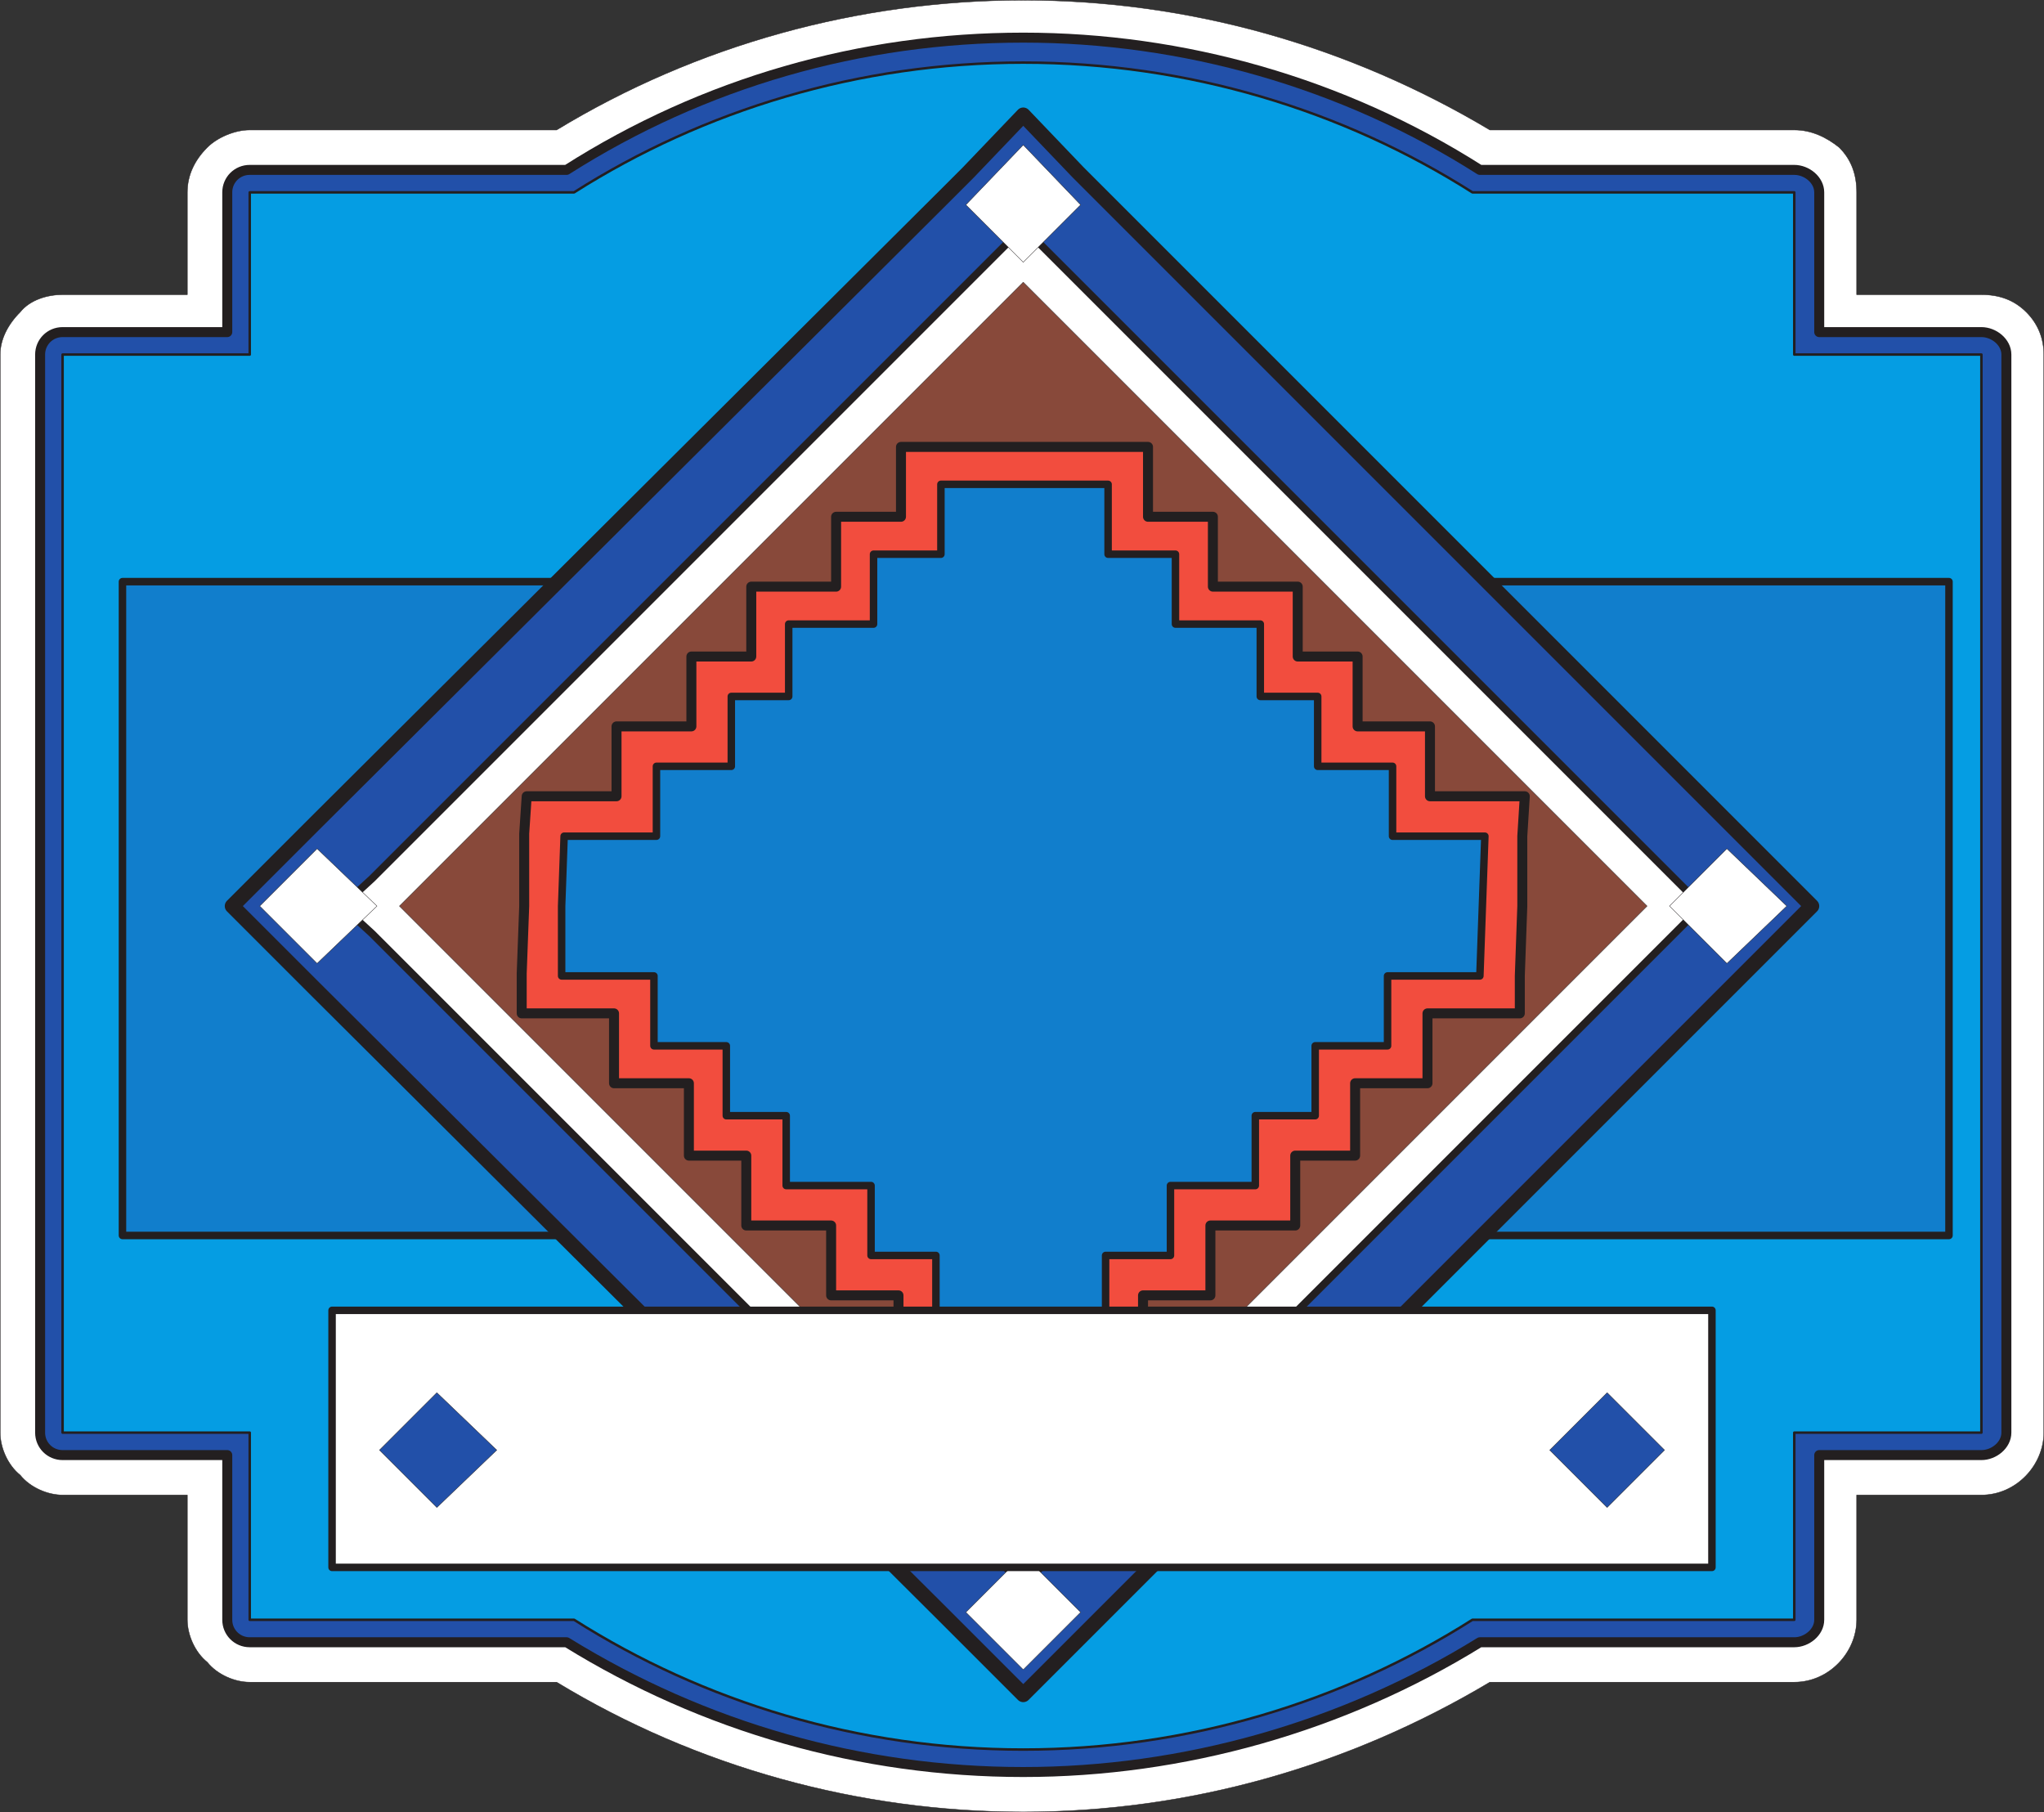 <svg xmlns="http://www.w3.org/2000/svg" width="614.37" height="544.62"><rect width="100%" height="100%" fill="#333333" stroke="none"/><path fill="#fff" fill-rule="evenodd" d="M609.06 93.81c-3.75-3.75-8.25-5.25-13.5-5.25h-37.5V57.81c0-5.25-1.5-9.75-5.25-13.5-3.75-3-8.25-5.25-13.5-5.25h-91.5c-42.75-25.5-90.75-39-140.25-39s-98.25 13.5-140.25 39H75.06c-4.5 0-9.75 2.25-12.75 5.25-3.75 3.75-6 8.25-6 13.5v30.75h-37.5c-4.5 0-9.75 1.5-12.75 5.25-3.75 3.75-6 8.25-6 12.75v324c0 4.5 2.25 9.75 6 12.75 3 3.75 8.25 6 12.75 6h37.5v37.5c0 4.5 2.25 9.75 6 12.75 3 3.75 8.25 6 12.75 6h92.25c42 25.5 90.75 39 140.25 39s97.5-13.5 140.25-39h91.5c10.5 0 18.75-9 18.75-18.75v-37.5h37.5c10.5 0 18.75-9 18.75-18.75v-324c0-4.5-1.5-9-5.25-12.75"/><path fill="none" stroke="#231f20" stroke-linecap="round" stroke-linejoin="round" stroke-miterlimit="10" stroke-width=".12" d="M609.06 93.81c-3.75-3.75-8.25-5.25-13.5-5.25h-37.5V57.81c0-5.25-1.5-9.75-5.25-13.5-3.75-3-8.25-5.25-13.5-5.25h-91.5c-42.75-25.5-90.75-39-140.25-39s-98.25 13.5-140.25 39H75.06c-4.5 0-9.75 2.25-12.75 5.25-3.75 3.75-6 8.25-6 13.5v30.75h-37.5c-4.5 0-9.75 1.5-12.75 5.25-3.75 3.75-6 8.25-6 12.75v324c0 4.5 2.25 9.75 6 12.75 3 3.75 8.25 6 12.75 6h37.5v37.5c0 4.5 2.25 9.75 6 12.75 3 3.75 8.25 6 12.75 6h92.25c42 25.5 90.75 39 140.25 39s97.5-13.5 140.25-39h91.5c10.5 0 18.75-9 18.75-18.75v-37.5h37.5c10.5 0 18.75-9 18.75-18.75v-324c0-4.5-1.5-9-5.25-12.75zm0 0"/><path fill="#2250a9" fill-rule="evenodd" d="M595.56 99.81h-48.75v-42c0-3.75-3.75-6.75-7.5-6.75h-94.5c-41.25-26.25-89.25-39.75-137.25-39.75-48.75 0-96 13.5-137.25 39.75H75.06c-3.75 0-6.75 3-6.75 6.75v42h-49.5c-3.75 0-6.75 3-6.75 6.75v324c0 3.75 3 6.75 6.75 6.75h49.5v49.5c0 3.75 3 6.75 6.75 6.75h95.25c41.25 25.5 88.5 39 137.25 39 48 0 96-13.5 137.25-39h94.5c3.75 0 7.5-3 7.5-6.75v-49.5h48.75c3.75 0 7.5-3 7.5-6.75v-324c0-3.75-3.75-6.75-7.5-6.75"/><path fill="none" stroke="#231f20" stroke-linecap="round" stroke-linejoin="round" stroke-miterlimit="10" stroke-width="3" d="M595.56 99.81h-48.75v-42c0-3.75-3.75-6.75-7.5-6.75h-94.5c-41.25-26.25-89.25-39.75-137.25-39.75-48.75 0-96 13.5-137.25 39.75H75.06c-3.75 0-6.75 3-6.75 6.75v42h-49.5c-3.75 0-6.75 3-6.75 6.75v324c0 3.75 3 6.75 6.75 6.75h49.5v49.5c0 3.75 3 6.75 6.75 6.75h95.25c41.25 25.5 88.5 39 137.25 39 48 0 96-13.5 137.25-39h94.5c3.75 0 7.5-3 7.5-6.75v-49.5h48.75c3.75 0 7.5-3 7.5-6.75v-324c0-3.75-3.75-6.75-7.5-6.75zm0 0"/><path fill="#059de3" fill-rule="evenodd" d="M595.56 106.56h-56.25V57.81h-96.75c-39-24.75-85.5-39-135-39s-96 14.25-135 39h-97.5v48.75H18.81v324h56.25v56.25h97.5c39 24.75 85.5 39 135 39s96-14.25 135-39h96.75v-56.25h56.25v-324"/><path fill="none" stroke="#231f20" stroke-linecap="round" stroke-linejoin="round" stroke-miterlimit="10" stroke-width=".75" d="M595.56 106.56h-56.25V57.81h-96.75c-39-24.75-85.5-39-135-39s-96 14.25-135 39h-97.5v48.75H18.81v324h56.25v56.25h97.5c39 24.75 85.5 39 135 39s96-14.25 135-39h96.75v-56.25h56.25zm0 0"/><path fill="#117ecc" fill-rule="evenodd" d="M585.81 371.31v-196.5h-549v196.5h549"/><path fill="none" stroke="#231f20" stroke-linecap="round" stroke-linejoin="round" stroke-miterlimit="10" stroke-width="2.25" d="M585.81 371.31v-196.5h-549v196.5zm0 0"/><path fill="#2250a9" fill-rule="evenodd" d="m528.06 255.81-204-204-16.5-17.25-16.5 17.25-8.25 8.25-188.25 187.5-24.75 24.75 24.75 24.75 188.25 187.5 24.75 24.75 237-237-16.5-16.5"/><path fill="none" stroke="#231f20" stroke-linecap="round" stroke-linejoin="round" stroke-miterlimit="10" stroke-width="4.5" d="m528.06 255.81-204-204-16.5-17.25-16.5 17.25-8.25 8.25-188.25 187.5-24.75 24.75 24.75 24.75 188.25 187.5 24.75 24.75 237-237zm0 0"/><path fill="#fff" fill-rule="evenodd" d="m315.81 76.56 195.75 195.75-204 204-195.75-195.75-9-8.25 9-8.25L307.56 68.31l8.25 8.25"/><path fill="none" stroke="#231f20" stroke-linecap="round" stroke-linejoin="round" stroke-miterlimit="10" stroke-width="2.25" d="m315.81 76.56 195.75 195.75-204 204-195.75-195.75-9-8.25 9-8.25L307.56 68.31zm0 0"/><path fill="#88493a" fill-rule="evenodd" d="m307.56 84.81 187.5 187.5-187.5 187.5-187.5-187.5 187.5-187.5"/><path fill="none" stroke="#231f20" stroke-linecap="round" stroke-linejoin="round" stroke-miterlimit="10" stroke-width=".12" d="m307.56 84.81 187.5 187.5-187.5 187.5-187.5-187.5zm0 0"/><path fill="#f24d3e" fill-rule="evenodd" d="M446.31 239.31h-16.5v-21h-21.75v-21h-18v-21h-25.5v-21h-19.5v-21h-74.25v21h-19.5v21h-25.5v21h-18v21h-22.5v21h-27l-.75 11.25v21.75l-.75 20.25v12h27.75v21h22.5v21.75h17.25v21h25.5v21h20.25v21h73.5v-21h20.25v-21h25.5v-21h18v-21.75h21.75v-21h27.75v-11.25l.75-21v-21l.75-12h-12"/><path fill="none" stroke="#231f20" stroke-linecap="round" stroke-linejoin="round" stroke-miterlimit="10" stroke-width="3" d="M446.31 239.31h-16.5v-21h-21.75v-21h-18v-21h-25.5v-21h-19.5v-21h-74.25v21h-19.5v21h-25.5v21h-18v21h-22.5v21h-27l-.75 11.25v21.75l-.75 20.25v12h27.75v21h22.5v21.75h17.25v21h25.5v21h20.25v21h73.5v-21h20.25v-21h25.5v-21h18v-21.75h21.75v-21h27.75v-11.25l.75-21v-21l.75-12zm0 0"/><path fill="#117ecc" fill-rule="evenodd" d="m445.56 272.31-.75 21h-27.75v21h-21.75v21h-18v21h-25.5v21h-19.5v21h-51v-21h-19.5v-21h-25.5v-21h-18v-21h-21.75v-21h-27.75v-21l.75-21h27.75v-21h22.5v-21h17.25v-21.75h25.5v-21h20.25v-21h50.25v21h20.25v21h25.5v21.75h17.25v21h22.5v21h27.75l-.75 21"/><path fill="none" stroke="#231f20" stroke-linecap="round" stroke-linejoin="round" stroke-miterlimit="10" stroke-width="2.25" d="m445.56 272.31-.75 21h-27.75v21h-21.75v21h-18v21h-25.5v21h-19.5v21h-51v-21h-19.5v-21h-25.5v-21h-18v-21h-21.75v-21h-27.75v-21l.75-21h27.75v-21h22.5v-21h17.25v-21.75h25.5v-21h20.25v-21h50.25v21h20.25v21h25.5v21.75h17.25v21h22.5v21h27.75zm0 0"/><path fill="#fff" fill-rule="evenodd" d="m307.56 43.56 17.25 18-17.25 17.25-17.25-17.25 17.25-18"/><path fill="none" stroke="#231f20" stroke-linecap="round" stroke-linejoin="round" stroke-miterlimit="10" stroke-width=".12" d="m307.56 43.56 17.25 18-17.25 17.25-17.25-17.25zm0 0"/><path fill="#fff" fill-rule="evenodd" d="m307.56 467.31 17.25 17.25-17.25 17.25-17.25-17.25 17.25-17.25"/><path fill="none" stroke="#231f20" stroke-linecap="round" stroke-linejoin="round" stroke-miterlimit="10" stroke-width=".12" d="m307.56 467.31 17.25 17.25-17.25 17.25-17.25-17.25zm0 0"/><path fill="#fff" fill-rule="evenodd" d="m519.06 255.06 18 17.25-18 17.25-17.25-17.25 17.25-17.25"/><path fill="none" stroke="#231f20" stroke-linecap="round" stroke-linejoin="round" stroke-miterlimit="10" stroke-width=".12" d="m519.06 255.06 18 17.25-18 17.25-17.25-17.25zm0 0"/><path fill="#fff" fill-rule="evenodd" d="m95.31 255.06 18 17.25-18 17.25-17.25-17.25 17.25-17.25"/><path fill="none" stroke="#231f20" stroke-linecap="round" stroke-linejoin="round" stroke-miterlimit="10" stroke-width=".12" d="m95.31 255.06 18 17.25-18 17.25-17.25-17.25zm0 0"/><path fill="#fff" fill-rule="evenodd" d="M514.56 471.06v-77.25H99.81v77.25h414.75"/><path fill="none" stroke="#231f20" stroke-linecap="round" stroke-linejoin="round" stroke-miterlimit="10" stroke-width="2.25" d="M514.56 471.06v-77.25H99.81v77.25zm0 0"/><path fill="#2250a9" fill-rule="evenodd" d="m131.31 418.56 18 17.25-18 17.25-17.25-17.25 17.25-17.25"/><path fill="none" stroke="#231f20" stroke-linecap="round" stroke-linejoin="round" stroke-miterlimit="10" stroke-width=".12" d="m131.31 418.56 18 17.25-18 17.25-17.25-17.25zm0 0"/><path fill="#2250a9" fill-rule="evenodd" d="m483.06 418.56 17.25 17.25-17.25 17.25-17.25-17.25 17.25-17.25"/><path fill="none" stroke="#231f20" stroke-linecap="round" stroke-linejoin="round" stroke-miterlimit="10" stroke-width=".12" d="m483.06 418.56 17.25 17.25-17.25 17.25-17.25-17.25zm0 0"/></svg>
